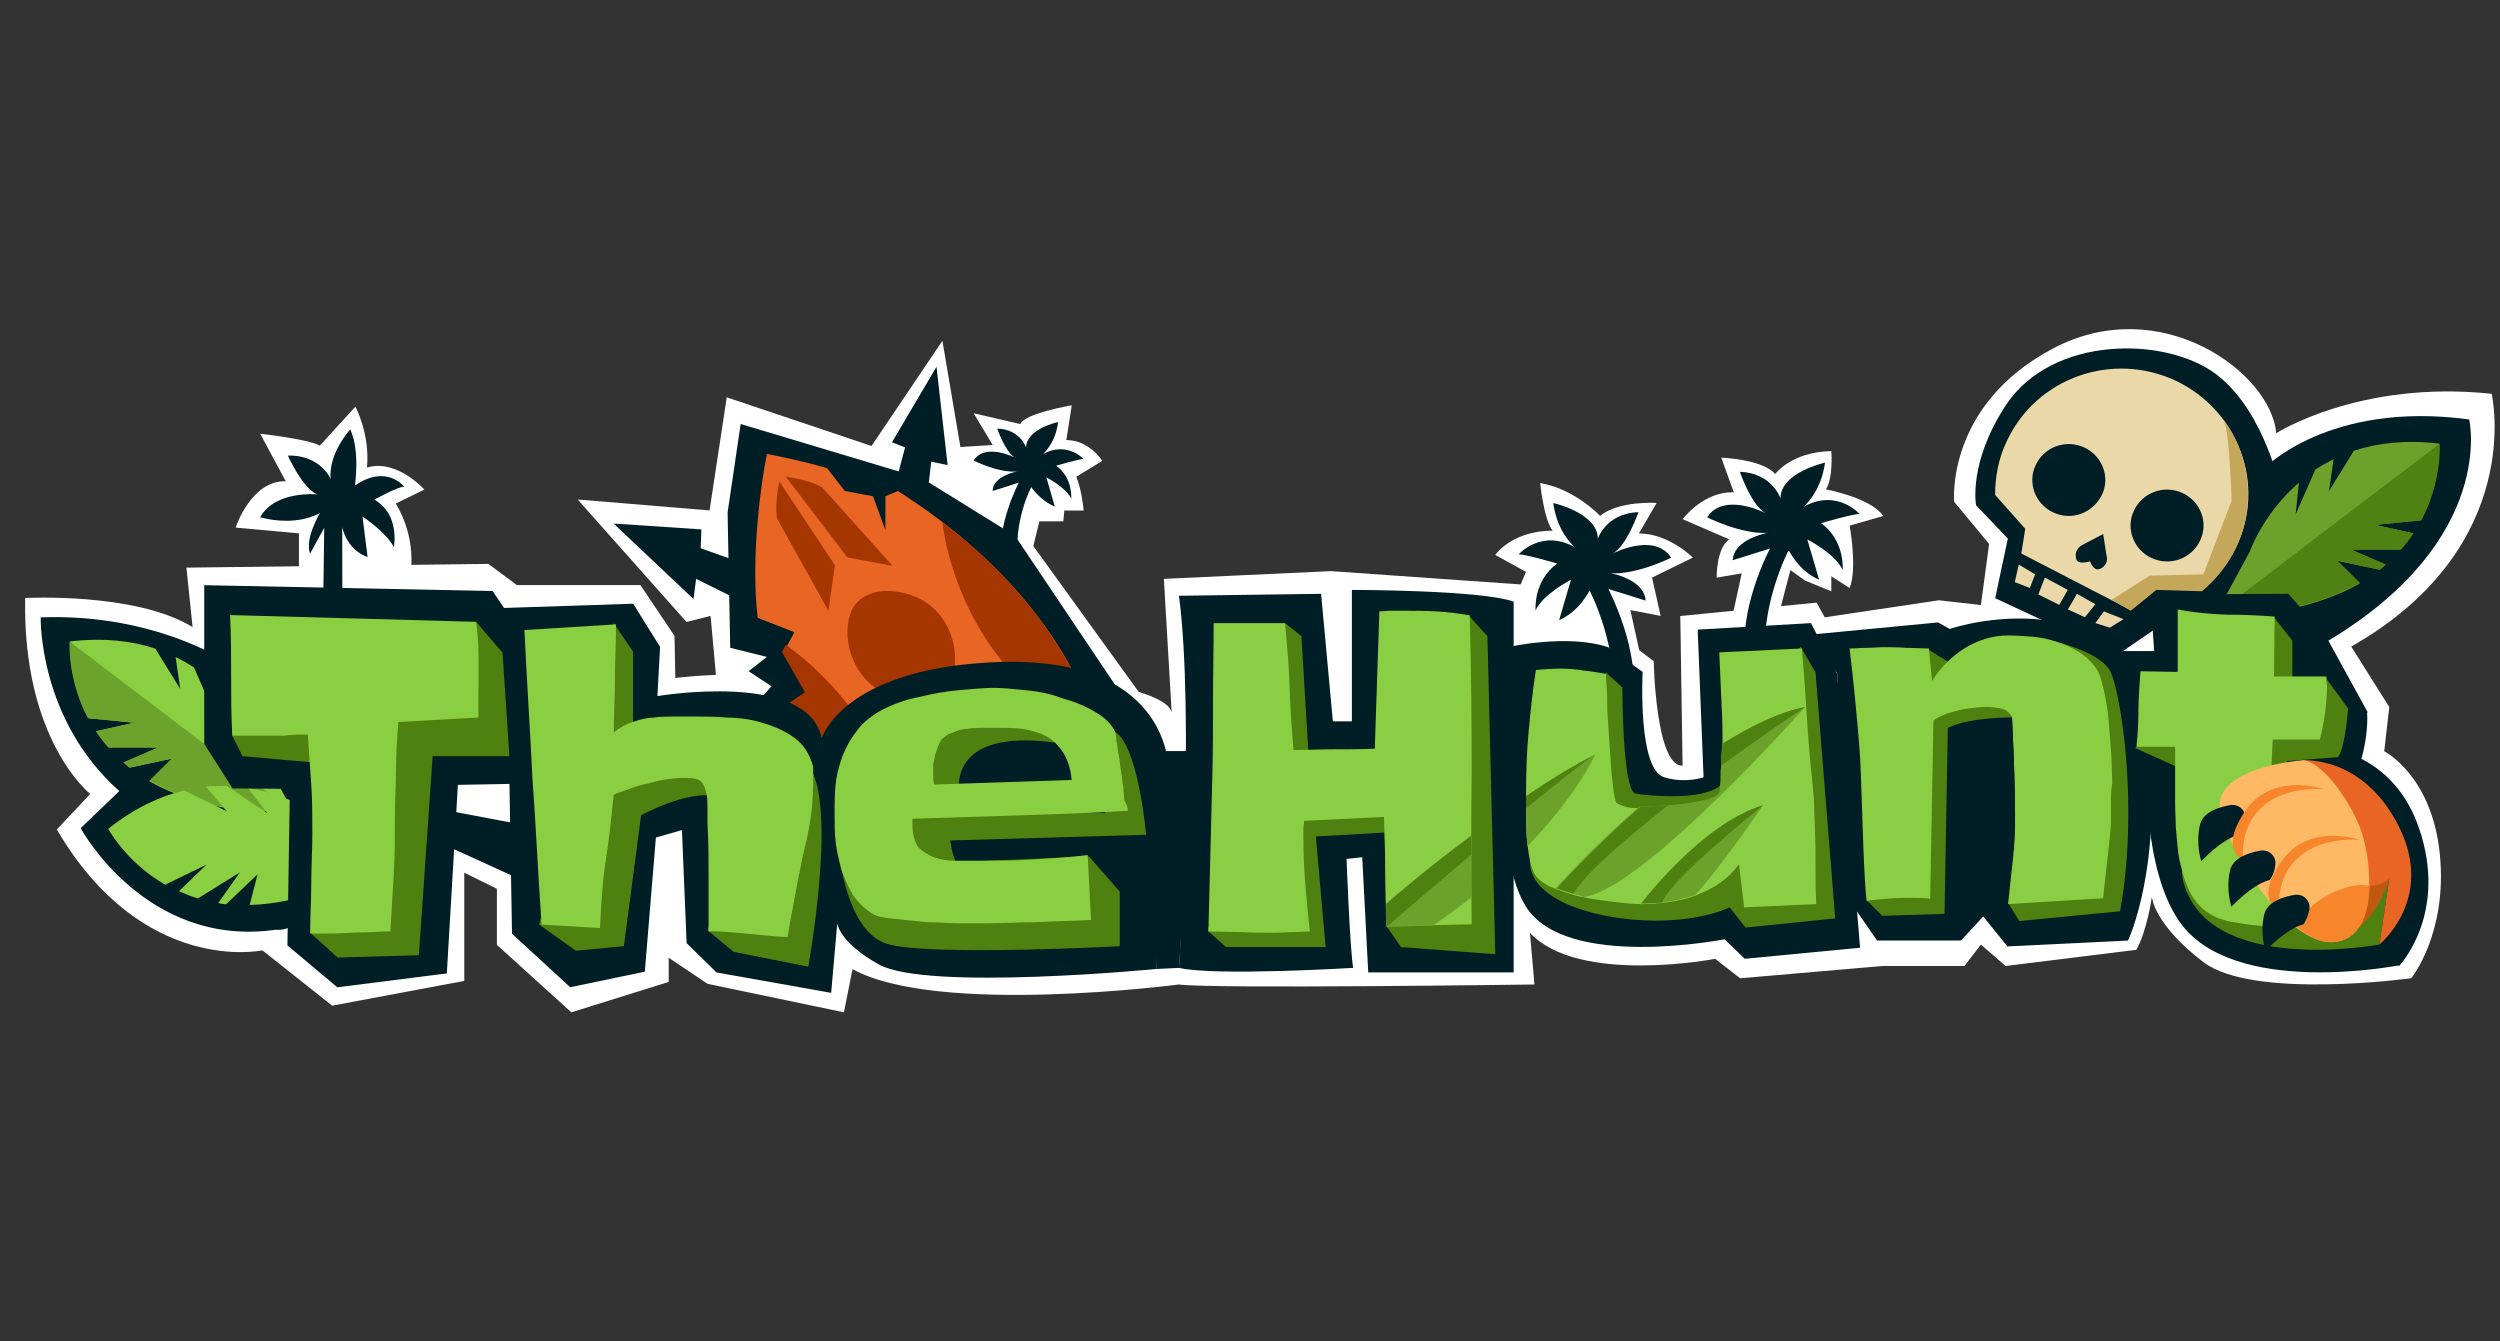 <svg width="82" height="44" viewBox="0 0 82 44" fill="none" xmlns="http://www.w3.org/2000/svg">
<rect x="0" y="0" width="82" height="44" fill="#333333" stroke="none"/>
<g clip-path="url(#clip0_701_58307)">
<path d="M9.805 18.799V17.495L7.728 17.305C7.728 17.305 8.237 15.75 9.373 15.786L8.534 14.226C8.534 14.226 10.1 14.402 10.491 14.615L11.657 13.339C11.657 13.339 12.14 14.229 12.037 15.336C13.017 15.042 13.919 16.059 13.919 16.059L12.978 16.516C12.978 16.516 13.642 17.491 13.468 18.801C13.414 19.207 9.803 18.801 9.803 18.801L9.805 18.799Z" fill="white"/>
<path d="M77.12 21.206L78.368 23.19L78.203 24.641C78.203 24.641 79.771 25.433 80.027 28.023C80.283 30.614 79.09 32.086 79.09 32.086C79.09 32.086 73.906 32.797 72.278 31.561C70.65 30.326 70.581 29.423 70.581 29.423C70.581 29.423 70.426 30.509 70.076 31.154L65.784 31.685L64.974 30.981L64.433 31.685H61.735L57.078 32.088L56.257 31.45C56.257 31.45 51.782 32.312 50.182 30.597L50.33 32.291C50.33 32.291 39.679 32.438 38.667 32.291C38.667 32.291 30.753 33.33 27.963 31.787L27.681 33.204L23.207 32.269L21.933 31.414V32.208L18.74 33.204L16.298 30.991V29.152L15.228 28.623V32.175L10.895 32.986L8.607 31.171C8.607 31.171 4.687 32.024 1.864 27.208L2.958 26.041C2.958 26.041 0.734 24.287 0.826 19.614C0.826 19.614 4.457 19.42 6.317 20.57L6.115 18.618L16.019 18.496L16.953 19.19H21.005L22.124 20.856L22.15 22.237C22.15 22.237 26.199 21.72 26.947 22.956C26.947 22.956 28.39 21.923 29.737 21.746C29.737 21.746 38.124 22.098 38.431 23.367L38.175 18.987L43.66 18.733L50.184 19.192V20.205L52.891 20.66L54.242 21.688C54.242 21.688 54.306 25.151 55.189 25.113L55.114 20.205L59.584 19.766L59.851 20.248L63.599 19.689L64.974 19.845L65.243 17.841L64.096 16.459C64.096 16.459 63.804 13.296 67.341 11.429C70.88 9.562 74.493 12.229 74.661 14.21C74.661 14.21 77.387 12.456 81.726 12.916C81.726 12.916 82.897 17.922 77.12 21.208V21.206Z" fill="white"/>
<path d="M56.825 20.204L57.128 18.806L56.307 18.947C56.307 18.947 56.286 17.995 56.718 17.692L55.19 17.029C55.19 17.029 55.876 16.107 56.868 16.15L56.458 15.012C56.458 15.012 57.796 15.055 58.228 15.548C58.228 15.548 58.754 14.818 60.067 14.797C60.067 14.797 60.138 15.667 59.89 16.052C59.89 16.052 61.379 16.327 61.768 16.924L60.668 17.242C60.668 17.242 60.928 18.633 60.668 19.288L60.067 18.902V19.395L59.207 19.043L58.724 18.699L58.378 20.033L56.825 20.204Z" fill="white"/>
<path d="M53.8 21.483L53.476 20.011L54.469 20.201L54.187 18.944L55.525 18.289C55.525 18.289 54.748 17.5 53.755 17.497L54.338 16.497C54.338 16.497 53.106 16.411 52.482 16.921C52.482 16.921 51.661 16.038 50.518 15.844C50.518 15.844 50.636 17.047 50.928 17.408C50.928 17.408 49.73 17.346 49.042 18.201L50.052 18.758L49.644 19.729L50.181 20.433L51.749 20.559L53.8 21.479V21.483Z" fill="white"/>
<path d="M11.232 20.53L11.224 17.285C11.224 17.285 11.351 18.019 12.057 18.273L11.89 16.943C11.89 16.943 12.652 17.44 12.919 17.944C12.919 17.944 13.131 16.873 12.278 16.388C12.278 16.388 13.088 15.945 13.258 15.964C13.258 15.964 12.676 15.209 11.64 15.928C11.64 15.928 11.817 14.788 11.488 14.084C11.488 14.084 10.771 14.861 10.844 15.706C10.844 15.706 10.504 14.914 9.441 14.942C9.441 14.942 9.937 16.051 10.416 16.216C10.416 16.216 9.026 16.077 8.534 16.965C8.534 16.965 9.619 17.304 10.498 16.826C10.498 16.826 9.991 17.647 10.169 18.162L10.635 17.312L10.592 20.445L11.082 20.502L11.232 20.53Z" fill="#001E26"/>
<path d="M57.918 21.86C57.681 19.919 58.67 18.041 58.67 18.041C58.67 18.041 58.979 18.717 59.667 19.016L59.28 17.693C59.28 17.693 60.203 18.163 60.44 18.696C60.44 18.696 60.526 17.736 59.731 17.16C59.731 17.16 60.827 16.84 60.998 16.861C60.998 16.861 60.247 16.008 59.151 16.626C59.151 16.626 59.731 16.157 59.86 15.175C59.86 15.175 58.399 15.495 58.399 16.349C58.399 16.349 58.141 15.517 57.067 15.474C57.067 15.474 57.454 16.605 57.926 16.84C57.926 16.84 56.552 16.114 55.993 16.968C55.993 16.968 57.089 17.522 57.969 17.48C57.969 17.48 56.874 17.672 56.831 18.376L58.055 17.992C58.055 17.992 56.96 20.061 57.282 21.683L57.918 21.86Z" fill="#001E26"/>
<path d="M53.525 23.007C53.847 21.386 52.752 19.316 52.752 19.316L53.976 19.7C53.933 18.996 52.837 18.804 52.837 18.804C53.718 18.847 54.814 18.292 54.814 18.292C54.255 17.438 52.88 18.164 52.88 18.164C53.353 17.929 53.74 16.798 53.74 16.798C52.666 16.841 52.408 17.673 52.408 17.673C52.408 16.82 50.947 16.5 50.947 16.5C51.076 17.481 51.656 17.95 51.656 17.95C50.56 17.332 49.809 18.185 49.809 18.185C49.98 18.164 51.076 18.484 51.076 18.484C50.281 19.06 50.367 20.02 50.367 20.02C50.604 19.487 51.527 19.017 51.527 19.017L51.14 20.34C51.828 20.041 52.137 19.365 52.137 19.365C52.137 19.365 53.126 21.243 52.889 23.184L53.525 23.007Z" fill="#001E26"/>
<path d="M13.741 27.33L17.358 28.978L17.543 27.128L14.757 26.601H14.297L13.741 27.33Z" fill="#001E26"/>
<path d="M74.255 15.37C74.255 15.37 76.384 13.132 80.99 13.759C80.99 13.759 81.914 17.685 76.371 21.014L77.66 23.361C76.285 24.257 71.43 20.032 71.43 20.032L74.255 15.37Z" fill="#001E26"/>
<path d="M76.65 18.39L78.046 18.689C78.111 18.625 78.175 18.582 78.24 18.518L77.101 18.027H78.734C78.884 17.857 79.013 17.686 79.142 17.494L77.896 17.216L79.4 17.067C80.087 15.766 80.001 14.549 80.001 14.549C78.906 14.421 77.982 14.528 77.208 14.784L76.392 16.107L76.542 15.062C76.328 15.168 76.135 15.275 75.941 15.403L75.296 16.875L75.404 15.83C74.222 16.854 73.793 18.091 73.793 18.091L72.697 20.118H74.222C75.576 19.948 76.607 19.585 77.402 19.137L76.65 18.39Z" fill="#6CA22B"/>
<path d="M74.222 20.096C75.576 19.926 76.607 19.563 77.402 19.115L76.672 18.39L78.068 18.688C78.132 18.624 78.197 18.582 78.261 18.518L77.123 18.027H78.755C78.906 17.856 79.035 17.685 79.163 17.493L77.918 17.216L79.421 17.067C80.109 15.765 80.023 14.549 80.023 14.549L72.74 20.096H74.222Z" fill="#4F8212"/>
<path d="M7.673 21.851C7.673 21.851 5.224 20.101 1.335 20.25C1.335 20.25 1.25 23.579 3.913 25.947L2.646 27.163C2.646 27.163 4.768 31.102 9.039 30.496C10.672 30.646 10.895 26.481 10.895 26.481L7.673 21.851Z" fill="#001E26"/>
<path d="M5.654 24.88L4.257 25.178C4.193 25.114 4.128 25.072 4.064 25.008L5.202 24.517H3.57C3.419 24.346 3.291 24.176 3.162 23.984L4.408 23.706L2.904 23.557C2.216 22.255 2.302 21.039 2.302 21.039C3.398 20.911 4.322 21.018 5.095 21.274L5.911 22.597L5.761 21.551C5.976 21.658 6.169 21.765 6.363 21.893L7.007 23.365L6.9 22.319C8.081 23.343 8.511 24.581 8.511 24.581L9.606 26.608H8.081C6.728 26.438 5.697 26.075 4.902 25.627L5.654 24.88Z" fill="#8ACE42"/>
<path d="M8.082 26.587C6.728 26.416 5.697 26.053 4.902 25.605L5.633 24.88L4.236 25.178C4.172 25.114 4.108 25.072 4.043 25.008L5.182 24.517H3.549C3.399 24.346 3.27 24.176 3.141 23.984L4.387 23.706L2.883 23.557C2.196 22.255 2.282 21.039 2.282 21.039L9.564 26.587H8.082Z" fill="#6CA32C"/>
<path d="M49.454 21.227C49.454 21.227 51.409 20.779 52.741 21.227L53.879 22.038C53.879 22.038 53.707 25.239 54.588 25.495C55.276 25.708 55.877 25.495 55.877 25.495L55.684 20.651L59.4 20.438L60.259 22.102L61.011 31.085L57.23 31.448L56.564 30.808C56.564 30.808 51.366 31.832 50.055 29.741C48.723 27.65 49.454 21.227 49.454 21.227Z" fill="#001E26"/>
<path d="M76.778 24.642C76.778 24.642 78.583 24.962 79.335 27.138C80.323 29.976 78.691 31.683 78.691 31.683L74.587 29.549L76.778 24.642Z" fill="#001E26"/>
<path d="M69.626 21.355H70.657L70.528 19.499L75.061 19.477L75.963 20.523V21.761L77.639 23.361C77.639 23.361 77.746 24.278 77.209 25.623L75.684 25.687C75.684 25.687 75.361 27.244 76.135 27.394C76.908 27.543 77.682 27.01 77.682 27.01L78.885 28.396L78.691 31.661C78.691 31.661 73.213 32.749 71.473 30.21C70.292 28.482 70.421 25.324 70.421 25.324L69.626 21.355Z" fill="#001E26"/>
<path d="M38.67 19.541L43.332 19.477L43.718 23.659H44.342V19.349C44.342 19.349 48.573 19.349 49.648 19.733V31.895H44.878L44.681 28.117L44.167 28.172C44.167 28.172 44.277 31.127 44.384 31.746C44.384 31.746 39.852 32.023 38.67 31.746C38.67 31.767 39.186 23.446 38.67 19.541Z" fill="#001E26"/>
<path d="M8.447 28.679L7.416 29.66C7.33 29.66 7.244 29.639 7.158 29.618L7.867 28.615L6.492 29.468C6.278 29.404 6.063 29.319 5.869 29.233L6.772 28.359L5.418 29.02C4.129 28.273 3.549 27.185 3.549 27.185C4.409 26.502 5.246 26.118 6.041 25.926L7.438 26.609L6.75 25.798C6.987 25.777 7.223 25.777 7.438 25.777L8.77 26.673L8.125 25.841C9.672 26.097 10.703 26.908 10.703 26.908L12.701 28.039L11.412 28.849C10.187 29.425 9.113 29.66 8.19 29.682L8.447 28.679Z" fill="#8ACE42"/>
<path d="M60.259 22.08L59.335 20.821L63.567 20.416L63.954 20.629C63.954 20.629 65.673 20.032 67.563 20.416C69.797 20.864 70.184 21.739 70.442 23.894C70.979 28.417 69.797 30.85 69.797 30.85L65.844 31.042L65.05 30.06L64.319 30.85H61.569L60.624 29.484L60.259 22.08Z" fill="#001E26"/>
<path d="M37.347 22.691L33.893 17.91L34.091 17.099H34.877L34.909 16.745H35.543C35.543 16.745 35.5 16.128 35.302 15.637L36.155 15.117C36.155 15.117 35.73 14.434 34.976 14.434L35.154 13.294C35.154 13.294 33.601 13.557 33.468 13.909L31.936 13.555L32.561 14.596L31.502 14.662L30.911 11.178L28.585 14.628L23.837 13.032L23.274 16.742L18.948 16.384L22.518 20.4L23.307 20.201L23.47 21.996L23.502 22.452L25.461 24.957L37.345 22.689L37.347 22.691Z" fill="white"/>
<path d="M52.676 22.059L53.213 22.549C53.213 22.549 53.213 25.942 53.643 26.027C54.072 26.113 55.855 26.262 56.414 25.771L59.056 21.205L59.55 22.059L60.195 30.124L57.252 30.423L56.736 29.761C56.736 29.761 55.726 30.273 53.922 30.188C52.118 30.103 50.163 29.463 50.184 28.246C50.205 27.03 52.676 22.059 52.676 22.059Z" fill="#4E8110"/>
<path d="M74.588 20.246L75.19 21.014V22.636L76.264 22.209L77.016 23.233C77.016 23.233 76.93 24.492 76.693 24.834L75.018 24.962C75.018 24.962 74.416 27.863 75.448 28.162C76.479 28.461 77.51 27.906 77.51 27.906L78.369 28.802L78.047 30.979C78.047 30.979 72.268 32.067 71.581 28.781C71.452 26.285 71.731 25.303 71.731 25.303L70.034 24.535L74.588 20.246Z" fill="#4E8110"/>
<path d="M33.295 17.578L30.266 15.7L24.294 13.908L23.865 16.81L23.951 21.248L25.154 21.547L24.552 22.016L25.304 22.507L24.595 23.318L25.347 24.065L26.98 29.164H31.663L37.033 23.147L33.295 17.578Z" fill="#001E26"/>
<path d="M29.686 14.677L29.449 15.573L30.416 16.234L30.545 15.146L31.082 15.253L30.717 12.031L29.256 14.506L29.686 14.677Z" fill="#001E26"/>
<path d="M23.005 17.365L20.126 17.173L22.747 19.648L22.833 18.987L24.122 19.627L24.186 18.411L22.983 17.984L23.005 17.365Z" fill="#001E26"/>
<path d="M24.853 20.266C24.616 18.282 24.96 15.849 25.153 14.889C25.948 15.039 26.808 15.252 27.13 15.359L27.71 16.105L28.634 16.276L29.042 17.386V16.276L29.45 16.105C37.334 21.12 37.162 27.99 36.088 30.807C29.837 29.036 26.571 25.024 25.712 23.211L26.464 22.699L25.712 21.376L26.056 20.736L24.853 20.266Z" fill="#E86524"/>
<path fill-rule="evenodd" clip-rule="evenodd" d="M30.91 17.13C33.746 19.285 35.271 21.718 36.023 23.958C32.414 22.657 31.125 18.923 30.91 17.13Z" fill="#A53600"/>
<path d="M28.009 21.696C27.752 21.142 27.752 20.566 27.88 20.16C28.052 19.584 28.675 19.328 29.277 19.392C31.554 19.605 31.661 22.23 30.909 22.678C30.05 23.126 28.611 23.019 28.009 21.696Z" fill="#A53600"/>
<path d="M25.56 15.786L27.386 18.539L27.171 20.032L25.496 17.024C25.496 17.045 25.388 16.682 25.56 15.786Z" fill="#A53600"/>
<path d="M25.776 15.637L27.795 18.282L29.277 18.56L26.979 15.999C26.979 15.999 26.678 15.765 25.776 15.637Z" fill="#A53600"/>
<path d="M33.396 18.474C33.224 17.087 33.825 15.978 33.825 15.978C33.825 15.978 34.105 16.405 34.599 16.618L34.32 15.658C34.32 15.658 34.986 15.999 35.136 16.362C35.136 16.362 35.2 15.679 34.642 15.274C34.642 15.274 35.437 15.039 35.544 15.06C35.544 15.06 35.007 14.463 34.212 14.89C34.212 14.89 34.62 14.548 34.706 13.844C34.706 13.844 33.675 14.058 33.654 14.676C33.654 14.676 33.46 14.079 32.708 14.058C32.708 14.058 32.988 14.868 33.31 15.018C33.31 15.018 32.322 14.506 31.935 15.103C31.935 15.103 32.708 15.508 33.353 15.466C33.353 15.466 32.558 15.615 32.558 16.106L33.417 15.829C33.417 15.829 32.644 17.301 32.859 18.474H33.396Z" fill="#001E26"/>
<path d="M25.776 21.148L25.647 21.383L26.399 22.706L25.647 23.218C26.12 24.221 27.344 25.907 29.407 27.507C29.364 24.477 27.366 22.301 25.776 21.148Z" fill="#A53600"/>
<path d="M39.615 30.53L40.216 31.064H43.481L43.16 27.436L45.415 27.308L45.48 30.381L45.952 31.064L49.045 31.299L48.788 20.865L48.186 20.203L45.114 25.303L42.923 24.812L42.687 20.865L42.15 20.438L39.615 30.53Z" fill="#4E8110"/>
<path d="M38.115 28.796L37.923 31.783C37.923 31.783 30.405 32.513 28.826 31.634C27.526 30.911 27.462 30.29 27.462 30.29L27.262 32.566L23.503 31.896L22.521 30.934L22.368 27.226L21.513 27.471L21.15 31.871L18.703 32.381L16.794 30.627L16.71 25.713L15.019 25.743L14.656 31.928L11.064 32.383L9.427 31.009L9.509 25.875L7.627 25.86L6.699 24.398V19.194L16.158 19.386L16.532 19.941L20.768 19.802L21.651 21.219L21.563 22.832C21.563 22.832 26.521 21.989 26.95 24.221C26.95 24.221 27.601 21.987 32.471 21.727C38.673 21.394 38.344 25.523 38.344 25.523V28.34L38.121 28.802L38.115 28.796Z" fill="#001E26"/>
<path d="M23.206 30.513L24.069 31.222L26.512 31.706C26.512 31.706 27.489 26.333 26.512 25.102C25.498 23.907 23.206 30.513 23.206 30.513Z" fill="#4E8110"/>
<path d="M17.684 30.325L18.887 31.183L20.464 31.034L21.027 26.743C21.027 26.743 22.492 25.921 23.506 26.109C24.52 26.297 22.868 24.394 22.868 24.394L19.149 24.579L17.684 30.325Z" fill="#4E8110"/>
<path d="M27.526 27.976C27.526 27.976 27.751 30.552 29.102 30.961C30.456 31.371 36.728 31.036 36.728 31.036V29.246L35.715 28.089L31.356 28.275C31.356 28.275 31.244 28.089 31.169 27.566L37.592 27.381C37.592 27.381 37.367 24.769 36.69 24.097C36.013 23.425 36.239 26.672 36.239 26.672L29.551 26.374L27.523 27.978L27.526 27.976Z" fill="#4E8110"/>
<path d="M20.127 20.438L20.765 21.37V24.469H19.564L20.127 20.438Z" fill="#4E8110"/>
<path d="M31.471 26.035C31.471 26.035 30.983 23.871 34.588 24.356V23.235L30.343 23.421V25.883L31.471 26.033V26.035Z" fill="#4E8110"/>
<path d="M74.83 16.188C74.83 16.188 74.336 13.532 72.697 12.281C71.058 11.031 67.3 10.984 65.784 13.303C64.549 15.192 64.815 16.574 64.815 16.574L65.857 17.665L65.442 19.621L69.444 21.484L70.688 20.631L72.288 19.82L74.832 16.188H74.83Z" fill="#001E26"/>
<path d="M7.617 24.131L7.954 24.803L10.472 25.027L10.208 30.624L11.073 31.407L13.739 31.332L14.191 24.803H16.708L16.483 21.409L15.619 20.401L7.617 24.131Z" fill="#4E8110"/>
<path d="M15.693 22.602V23.534L13.063 23.684C13.027 24.206 12.988 24.729 12.988 25.25C12.988 25.771 12.952 26.257 12.952 26.78C12.952 27.414 12.952 28.049 12.915 28.683C12.879 29.317 12.84 29.914 12.804 30.548C12.466 30.548 12.166 30.584 11.826 30.584C11.487 30.584 11.188 30.621 10.849 30.621H10.172C10.172 30.061 10.209 29.539 10.209 28.98C10.209 28.421 10.245 27.898 10.245 27.339C10.245 26.816 10.245 26.257 10.209 25.734C10.172 25.175 10.133 24.652 10.097 24.093C9.835 24.093 9.571 24.093 9.308 24.13H7.618C7.581 23.458 7.581 22.785 7.581 22.152C7.581 21.48 7.581 20.846 7.545 20.174C8.898 20.21 10.249 20.248 11.603 20.285C12.956 20.321 14.271 20.36 15.622 20.396C15.659 20.769 15.697 21.143 15.697 21.516C15.697 21.851 15.697 22.224 15.697 22.598L15.693 22.602ZM26.208 28.668C26.103 29.289 25.899 30.258 25.835 30.736C25.384 30.736 23.693 30.512 23.242 30.55V28.945C23.242 28.312 23.242 27.64 23.205 27.006V26.522C23.205 26.336 23.205 26.148 23.169 26.037C23.132 25.813 23.057 25.702 22.982 25.628C22.907 25.553 22.756 25.517 22.494 25.517C22.344 25.517 22.157 25.517 21.931 25.553C21.706 25.589 21.48 25.628 21.255 25.702C21.029 25.739 20.803 25.813 20.617 25.888C20.43 25.963 20.241 25.999 20.129 26.074C20.054 26.82 19.979 27.529 19.867 28.237C19.755 28.945 19.716 29.692 19.68 30.439L17.764 30.328C17.652 28.724 17.577 27.083 17.463 25.515C17.388 23.91 17.276 22.305 17.201 20.665L20.206 20.479C20.206 21.076 20.17 21.674 20.17 22.269C20.17 22.864 20.133 23.426 20.133 24.023C20.32 23.874 20.509 23.763 20.735 23.688C20.96 23.613 21.186 23.539 21.412 23.539C21.637 23.502 21.899 23.502 22.125 23.502H22.801C23.139 23.502 23.478 23.502 23.89 23.539C24.303 23.539 24.718 23.613 25.055 23.724C25.431 23.835 25.768 23.985 26.069 24.209C26.37 24.433 26.556 24.732 26.67 25.141V25.177C26.705 26.503 26.535 27.232 26.38 27.872C26.316 28.137 26.262 28.401 26.217 28.67L26.208 28.668ZM36.992 26.594C35.789 26.669 34.625 26.705 33.461 26.744C32.297 26.78 31.093 26.818 29.929 26.855V27.079C29.929 27.377 30.004 27.601 30.116 27.787C30.266 27.936 30.453 28.047 30.642 28.122C30.868 28.197 31.093 28.233 31.319 28.233H32.032C32.634 28.233 33.235 28.233 33.835 28.197C34.436 28.16 35.038 28.122 35.676 28.047L35.787 30.175C35.186 30.211 34.584 30.211 33.985 30.249C33.383 30.249 32.821 30.286 32.219 30.286H31.506C31.169 30.286 30.793 30.249 30.417 30.249C30.041 30.213 29.665 30.175 29.328 30.138C28.99 30.102 28.765 30.064 28.651 29.989C28.389 29.84 28.163 29.616 27.974 29.355C27.824 29.095 27.712 28.832 27.598 28.534C27.523 28.235 27.448 27.936 27.411 27.638C27.375 27.339 27.375 27.004 27.375 26.741V26.443C27.375 25.958 27.411 25.51 27.525 25.137C27.637 24.727 27.826 24.315 28.127 23.942C28.314 23.682 28.614 23.458 28.954 23.27C29.33 23.084 29.742 22.935 30.157 22.86C30.608 22.749 31.02 22.675 31.472 22.636C31.923 22.598 32.299 22.561 32.599 22.561C32.861 22.561 33.237 22.598 33.613 22.636C34.026 22.672 34.44 22.747 34.816 22.896C35.229 23.007 35.605 23.157 35.906 23.345C36.243 23.53 36.468 23.754 36.582 24.017C36.582 24.053 36.619 24.166 36.619 24.315C36.655 24.426 36.655 24.576 36.694 24.764C36.73 24.913 36.73 25.099 36.769 25.286C36.808 25.474 36.806 25.66 36.844 25.809C36.844 25.995 36.881 26.144 36.881 26.257C36.992 26.443 36.992 26.517 36.992 26.592V26.594ZM35.151 25.587C35.115 25.177 35.001 24.879 34.851 24.655C34.7 24.431 34.514 24.245 34.288 24.132C34.062 24.021 33.8 23.946 33.536 23.908C33.272 23.869 32.934 23.872 32.634 23.872H32.221C32.071 23.872 31.884 23.872 31.734 23.908C31.583 23.908 31.433 23.944 31.282 24.019C31.132 24.055 31.02 24.13 30.945 24.204C30.87 24.241 30.834 24.315 30.795 24.428C30.758 24.503 30.72 24.614 30.683 24.727C30.647 24.838 30.647 24.951 30.608 25.062V25.323C30.608 25.472 30.608 25.621 30.645 25.732L35.151 25.583V25.587Z" fill="#8ACE42"/>
<path d="M63.223 21.291L64.232 21.91L67.283 21.014C67.283 21.014 68.915 21.355 69.238 22.059C69.56 22.785 70.161 26.433 69.539 29.89L66.23 30.21L65.865 29.613L67.412 26.561L66.531 22.55L66.015 23.532C66.015 23.532 64.64 23.51 63.889 23.873L63.781 29.975L61.74 30.039L61.225 29.527L63.223 21.291Z" fill="#4E8110"/>
<path d="M48.272 30.317L45.48 30.381C45.458 29.784 45.437 29.186 45.437 28.589C45.437 27.991 45.415 27.394 45.394 26.796L42.773 26.924C42.773 27.01 42.751 27.116 42.751 27.202V27.458C42.751 27.97 42.773 28.503 42.816 29.015C42.859 29.527 42.902 30.04 42.966 30.552C42.773 30.552 42.58 30.573 42.386 30.573C42.193 30.573 42.021 30.594 41.828 30.594C41.462 30.594 41.097 30.594 40.732 30.573C40.367 30.573 40.002 30.552 39.636 30.552C39.658 29.698 39.679 28.845 39.701 27.991C39.722 27.159 39.744 26.306 39.765 25.431C39.787 24.599 39.787 23.745 39.787 22.934C39.787 22.123 39.808 21.291 39.808 20.438H42.15C42.214 21.142 42.279 21.825 42.3 22.529C42.322 23.212 42.365 23.895 42.429 24.599C42.88 24.599 43.31 24.577 43.761 24.577C44.212 24.577 44.642 24.577 45.093 24.556L45.243 20.054C45.372 20.054 45.501 20.032 45.63 20.032H46.017C46.382 20.032 46.747 20.032 47.112 20.054C47.478 20.075 47.843 20.118 48.208 20.182C48.251 21.867 48.272 23.574 48.272 25.26C48.251 26.946 48.251 28.631 48.272 30.317ZM59.572 29.655L57.209 29.762L57.037 28.354C56.865 28.589 56.65 28.802 56.392 28.973C56.156 29.143 55.877 29.271 55.598 29.378C55.319 29.485 55.018 29.549 54.717 29.591C54.416 29.634 54.115 29.655 53.836 29.655C53.621 29.655 53.342 29.634 52.998 29.591C52.676 29.549 52.332 29.506 51.989 29.442C51.645 29.378 51.344 29.271 51.044 29.165C50.764 29.058 50.55 28.93 50.42 28.781C50.313 28.674 50.249 28.503 50.184 28.247C50.141 27.991 50.098 27.735 50.077 27.458C50.055 27.18 50.055 26.903 50.055 26.647V26.028C50.055 25.324 50.077 24.641 50.141 23.98C50.206 23.297 50.27 22.636 50.378 21.974C50.635 21.953 50.915 21.931 51.215 21.931C51.452 21.931 51.709 21.953 51.946 21.995C52.182 22.017 52.44 22.059 52.676 22.102C52.676 22.145 52.676 22.273 52.698 22.508C52.719 22.742 52.719 22.998 52.719 23.297C52.74 23.596 52.762 23.937 52.784 24.279C52.805 24.62 52.826 24.94 52.848 25.239C52.87 25.538 52.912 25.794 52.934 26.007C52.977 26.22 52.999 26.327 53.041 26.348C53.192 26.434 53.342 26.476 53.492 26.498C53.664 26.498 53.815 26.519 53.986 26.519C54.094 26.519 54.266 26.519 54.502 26.498C54.739 26.476 54.996 26.455 55.232 26.434C55.49 26.391 55.727 26.348 55.941 26.306C56.156 26.242 56.306 26.178 56.371 26.113C56.392 26.092 56.414 26.007 56.435 25.858C56.457 25.708 56.457 25.538 56.457 25.367C56.457 25.196 56.479 25.025 56.479 24.876C56.479 24.727 56.5 24.62 56.5 24.599C56.5 24.172 56.5 23.767 56.479 23.361C56.457 22.956 56.414 21.825 56.392 21.398L59.099 21.27C59.164 21.91 59.25 23.276 59.293 23.937C59.336 24.577 59.4 25.217 59.465 25.858C59.486 26.071 59.507 26.284 59.507 26.519C59.507 26.732 59.529 26.967 59.529 27.18C59.55 27.607 59.55 28.013 59.55 28.439C59.55 28.802 59.55 29.229 59.572 29.655ZM69.239 26.242V27.01C69.239 27.266 69.002 29.207 68.981 29.463L65.866 29.655C65.909 29.165 66.167 26.988 66.188 26.519C66.21 26.049 66.231 25.559 66.231 25.068V24.833C66.231 24.727 66.231 24.599 66.21 24.492C66.21 24.364 66.188 24.236 66.188 24.129C66.188 24.023 66.167 23.937 66.167 23.895C66.124 23.767 66.06 23.66 66.016 23.553C65.974 23.468 65.909 23.382 65.845 23.34C65.781 23.276 65.694 23.254 65.587 23.233C65.48 23.212 65.351 23.19 65.2 23.19C65.093 23.19 64.942 23.19 64.771 23.212C64.599 23.233 64.427 23.254 64.255 23.297C64.083 23.34 63.911 23.382 63.761 23.446C63.611 23.51 63.482 23.574 63.417 23.638L63.31 29.485C63.288 29.442 62.386 29.442 62.086 29.463C61.785 29.485 61.505 29.506 61.226 29.549C61.097 28.461 61.076 25.602 60.99 24.535C60.904 23.446 60.796 22.358 60.667 21.27C60.861 21.27 61.033 21.249 61.226 21.249C61.42 21.249 61.591 21.227 61.785 21.227C62.021 21.227 62.279 21.227 62.515 21.249C62.773 21.249 63.009 21.27 63.267 21.27L63.374 22.337C63.632 21.91 63.997 21.547 64.427 21.27C64.878 20.993 65.351 20.843 65.866 20.843C66.124 20.843 66.403 20.865 66.682 20.886C66.962 20.907 67.22 20.971 67.477 21.057C67.735 21.142 67.972 21.249 68.208 21.398C68.444 21.547 68.637 21.739 68.788 21.974C68.852 22.081 68.917 22.252 68.96 22.465C69.024 22.678 69.067 22.913 69.11 23.19C69.153 23.468 69.174 23.745 69.196 24.044C69.217 24.343 69.239 24.641 69.261 24.919C69.261 25.196 69.282 25.452 69.282 25.687C69.239 25.943 69.239 26.113 69.239 26.242ZM77.552 27.906L77.316 30.36C77.015 30.381 76.715 30.402 76.414 30.402C76.113 30.424 75.812 30.424 75.512 30.424C75.362 30.424 75.147 30.424 74.888 30.402C74.631 30.402 74.352 30.381 74.072 30.36C73.793 30.338 73.535 30.296 73.278 30.253C73.02 30.21 72.826 30.146 72.676 30.082C72.461 29.976 72.268 29.848 72.118 29.677C71.967 29.506 71.86 29.335 71.774 29.143C71.688 28.93 71.602 28.717 71.559 28.503C71.494 28.269 71.452 28.055 71.43 27.82C71.408 27.607 71.387 27.372 71.366 27.138C71.366 26.882 71.344 26.626 71.344 26.37V24.492H70.077C70.12 24.065 70.141 23.66 70.141 23.254C70.141 22.849 70.184 22.444 70.206 22.017L71.43 22.038V19.99C71.967 20.096 72.483 20.139 73.02 20.16C73.557 20.16 74.072 20.182 74.609 20.224L74.588 22.188H76.307V22.358C76.307 22.422 76.328 22.465 76.328 22.529C76.328 22.785 76.285 23.276 76.242 23.532C76.199 23.767 76.156 24.023 76.092 24.257H74.545C74.523 24.684 74.502 25.111 74.502 25.538C74.502 25.964 74.481 26.391 74.481 26.818C74.481 27.031 74.481 27.202 74.502 27.372C74.523 27.522 74.567 27.671 74.609 27.778C74.674 27.884 74.781 27.97 74.91 28.034C75.039 28.098 75.254 28.119 75.49 28.119C75.834 28.119 76.178 28.098 76.522 28.055C76.865 28.034 77.209 27.97 77.552 27.906Z" fill="#8ACE43"/>
<path d="M71.347 12.479C69.264 11.519 66.793 12.394 65.826 14.463C65.547 15.04 65.44 15.637 65.44 16.234L66.428 17.344L66.299 18.155L69.887 20.011L70.725 19.328L72.228 19.371C72.68 18.987 73.066 18.517 73.346 17.941C74.334 15.914 73.431 13.46 71.347 12.479ZM67.352 16.811C66.75 16.533 66.493 15.829 66.772 15.253C67.051 14.655 67.76 14.399 68.362 14.677C68.963 14.954 69.221 15.658 68.942 16.234C68.641 16.832 67.954 17.088 67.352 16.811ZM68.856 18.667C68.662 18.731 68.555 18.411 68.555 18.411C68.555 18.411 68.168 18.539 68.104 18.347C68.04 18.155 68.125 17.963 68.297 17.877L68.985 17.515L69.092 18.219C69.156 18.411 69.049 18.603 68.856 18.667ZM70.574 18.304C69.973 18.027 69.715 17.323 69.994 16.746C70.274 16.149 70.982 15.893 71.584 16.17C72.186 16.448 72.443 17.152 72.164 17.728C71.885 18.325 71.176 18.581 70.574 18.304Z" fill="#EAD8A9"/>
<path d="M59.206 23.189C58.347 23.36 57.402 23.83 56.478 24.406V24.534C56.478 24.555 56.478 24.662 56.457 24.811C56.457 24.96 56.457 25.131 56.435 25.302C56.435 25.473 56.435 25.643 56.413 25.793C56.413 25.942 56.392 26.027 56.349 26.049C56.284 26.113 56.134 26.198 55.919 26.241C55.704 26.283 55.468 26.326 55.21 26.369C54.953 26.39 54.717 26.411 54.459 26.433C54.222 26.433 54.05 26.454 53.943 26.454H53.771C52.182 27.841 51.022 29.142 51.022 29.142L51.967 29.42C53.922 29.142 59.206 23.189 59.206 23.189Z" fill="#6CA22B"/>
<path d="M51.601 29.314C52.052 28.588 53.341 27.5 54.716 26.412C54.652 26.412 54.566 26.433 54.501 26.433C54.265 26.433 54.093 26.454 53.986 26.454H53.814C52.224 27.841 51.064 29.143 51.064 29.143L51.601 29.314Z" fill="#4E8110"/>
<path d="M56.477 24.406V24.534C56.477 24.555 56.477 24.662 56.456 24.811V25.11C57.959 24.022 59.205 23.189 59.205 23.189C58.346 23.36 57.401 23.83 56.477 24.406Z" fill="#4E8110"/>
<path d="M53.835 29.635C54.114 29.635 54.415 29.614 54.716 29.571C55.016 29.528 55.317 29.443 55.596 29.358C56.37 28.547 57.83 26.413 57.83 26.413C55.811 27.011 53.835 29.635 53.835 29.635Z" fill="#6CA22B"/>
<path d="M54.522 29.592C54.801 28.824 57.83 26.413 57.83 26.413C55.811 27.011 53.835 29.635 53.835 29.635L54.372 29.614C54.415 29.614 54.479 29.614 54.522 29.592Z" fill="#4E8110"/>
<path d="M50.055 26.114V26.647C50.055 26.903 50.055 27.181 50.076 27.458C50.076 27.565 50.098 27.671 50.098 27.757C51.752 26.05 52.311 24.77 52.311 24.77C51.623 25.111 50.829 25.58 50.055 26.114Z" fill="#6CA22B"/>
<path d="M48.249 27.416C46.703 28.568 45.5 29.613 45.457 29.656C45.457 29.912 45.457 30.147 45.478 30.403L47.004 30.36C47.455 30.04 47.884 29.741 48.271 29.421C48.249 28.738 48.249 28.077 48.249 27.416Z" fill="#6CA22B"/>
<path d="M48.249 27.416C46.703 28.568 45.5 29.613 45.457 29.656C45.457 29.912 45.457 30.147 45.478 30.403C45.478 30.403 46.767 29.293 48.249 28.034V27.416Z" fill="#4E8110"/>
<path d="M50.055 26.519C51.065 25.687 51.946 24.983 52.332 24.748C51.623 25.089 50.85 25.58 50.055 26.114V26.519Z" fill="#4E8110"/>
<path d="M66.215 18.518L66.085 19.094L66.58 19.286L66.751 18.838L66.215 18.518Z" fill="#EAD8A9"/>
<path d="M67.072 18.944L66.857 19.499L67.544 19.84L67.823 19.35L67.072 18.944Z" fill="#EAD8A9"/>
<path d="M68.126 19.477L67.826 19.99L68.384 20.246L68.728 19.819L68.126 19.477Z" fill="#EAD8A9"/>
<path d="M69.007 20.053L68.728 20.437L69.2 20.587L69.651 20.309L69.007 20.053Z" fill="#EAD8A9"/>
<path d="M69.887 20.033L70.725 19.35L72.229 19.393C72.68 19.009 73.067 18.539 73.346 17.963C74.012 16.534 73.797 14.933 72.916 13.738C73.131 14.016 73.195 16.427 73.195 16.427L72.272 18.838L70.51 18.881L69.264 19.67L69.887 20.033Z" fill="#C5A75B"/>
<path d="M78.046 30.978C78.046 30.978 79.878 29.498 78.686 27.116C77.494 24.735 75.489 24.94 75.489 24.94L77.29 30.507C77.29 30.507 78.037 29.76 78.368 28.802L78.046 30.978Z" fill="#E86524"/>
<path d="M65.994 23.553C65.994 23.553 66.166 26.732 66.059 27.863C65.93 28.994 67.111 27.735 67.111 27.735L66.982 22.294L65.994 23.553Z" fill="#8ACE43"/>
<path d="M65.995 23.553C65.995 23.553 66.124 26.177 66.081 26.924H65.694L65.479 23.83L65.995 23.553Z" fill="#001E26"/>
<path d="M75.49 24.94C75.49 24.94 72.375 25.175 72.848 26.754C73.341 28.354 75.189 31.085 76.607 30.893C78.025 30.701 77.831 28.162 77.38 27.074C76.929 25.986 76.005 24.876 75.49 24.94Z" fill="#FFB965"/>
<path d="M73.642 26.881C73.685 26.583 73.427 26.348 73.126 26.412C72.783 26.476 72.267 26.625 72.16 27.052C72.009 27.692 72.203 28.247 72.203 28.247C72.203 28.247 72.869 27.521 73.449 27.372C73.47 27.393 73.599 27.159 73.642 26.881Z" fill="#001E26"/>
<path d="M77.725 29.058C77.725 29.058 78.096 29.086 78.369 28.802C78.369 28.802 78.154 29.703 77.469 30.332L77.725 29.058Z" fill="#C15810"/>
<path d="M73.577 28.205C73.577 28.205 73.383 26.882 74.543 26.22C75.295 25.794 76.197 25.879 76.197 25.879C76.197 25.879 74.522 25.303 73.641 26.604C72.76 27.906 73.577 28.205 73.577 28.205Z" fill="#F6852B"/>
<path d="M74.759 29.868C74.759 29.868 74.566 28.545 75.726 27.884C76.478 27.457 77.379 27.543 77.379 27.543C77.379 27.543 75.704 26.966 74.823 28.268C73.921 29.548 74.759 29.868 74.759 29.868Z" fill="#F6852B"/>
<path d="M74.63 28.375C74.673 28.077 74.415 27.842 74.114 27.906C73.771 27.97 73.255 28.119 73.147 28.546C72.997 29.186 73.191 29.741 73.191 29.741C73.191 29.741 73.856 29.016 74.436 28.866C74.458 28.888 74.608 28.632 74.63 28.375Z" fill="#001E26"/>
<path d="M76.629 30.893C77.424 30.786 77.703 29.954 77.725 29.058C77.51 29.015 77.252 29.015 76.994 29.101C75.77 29.463 75.512 30.146 75.512 30.146L75.319 30.402C75.748 30.743 76.199 30.957 76.629 30.893Z" fill="#F6852B"/>
<path d="M75.748 29.826C75.791 29.527 75.533 29.292 75.232 29.356C74.888 29.42 74.373 29.57 74.266 29.996C74.115 30.637 74.308 31.191 74.308 31.191C74.308 31.191 74.974 30.466 75.554 30.317C75.554 30.338 75.705 30.082 75.748 29.826Z" fill="#001E26"/>
<path d="M37.925 31.783L38.671 31.747L39.169 24.635H37.925V31.783Z" fill="#001E26"/>
</g>
<defs>
<clipPath id="clip0_701_58307">
<rect width="81" height="44" fill="white" transform="translate(0.824)"/>
</clipPath>
</defs>
</svg>
